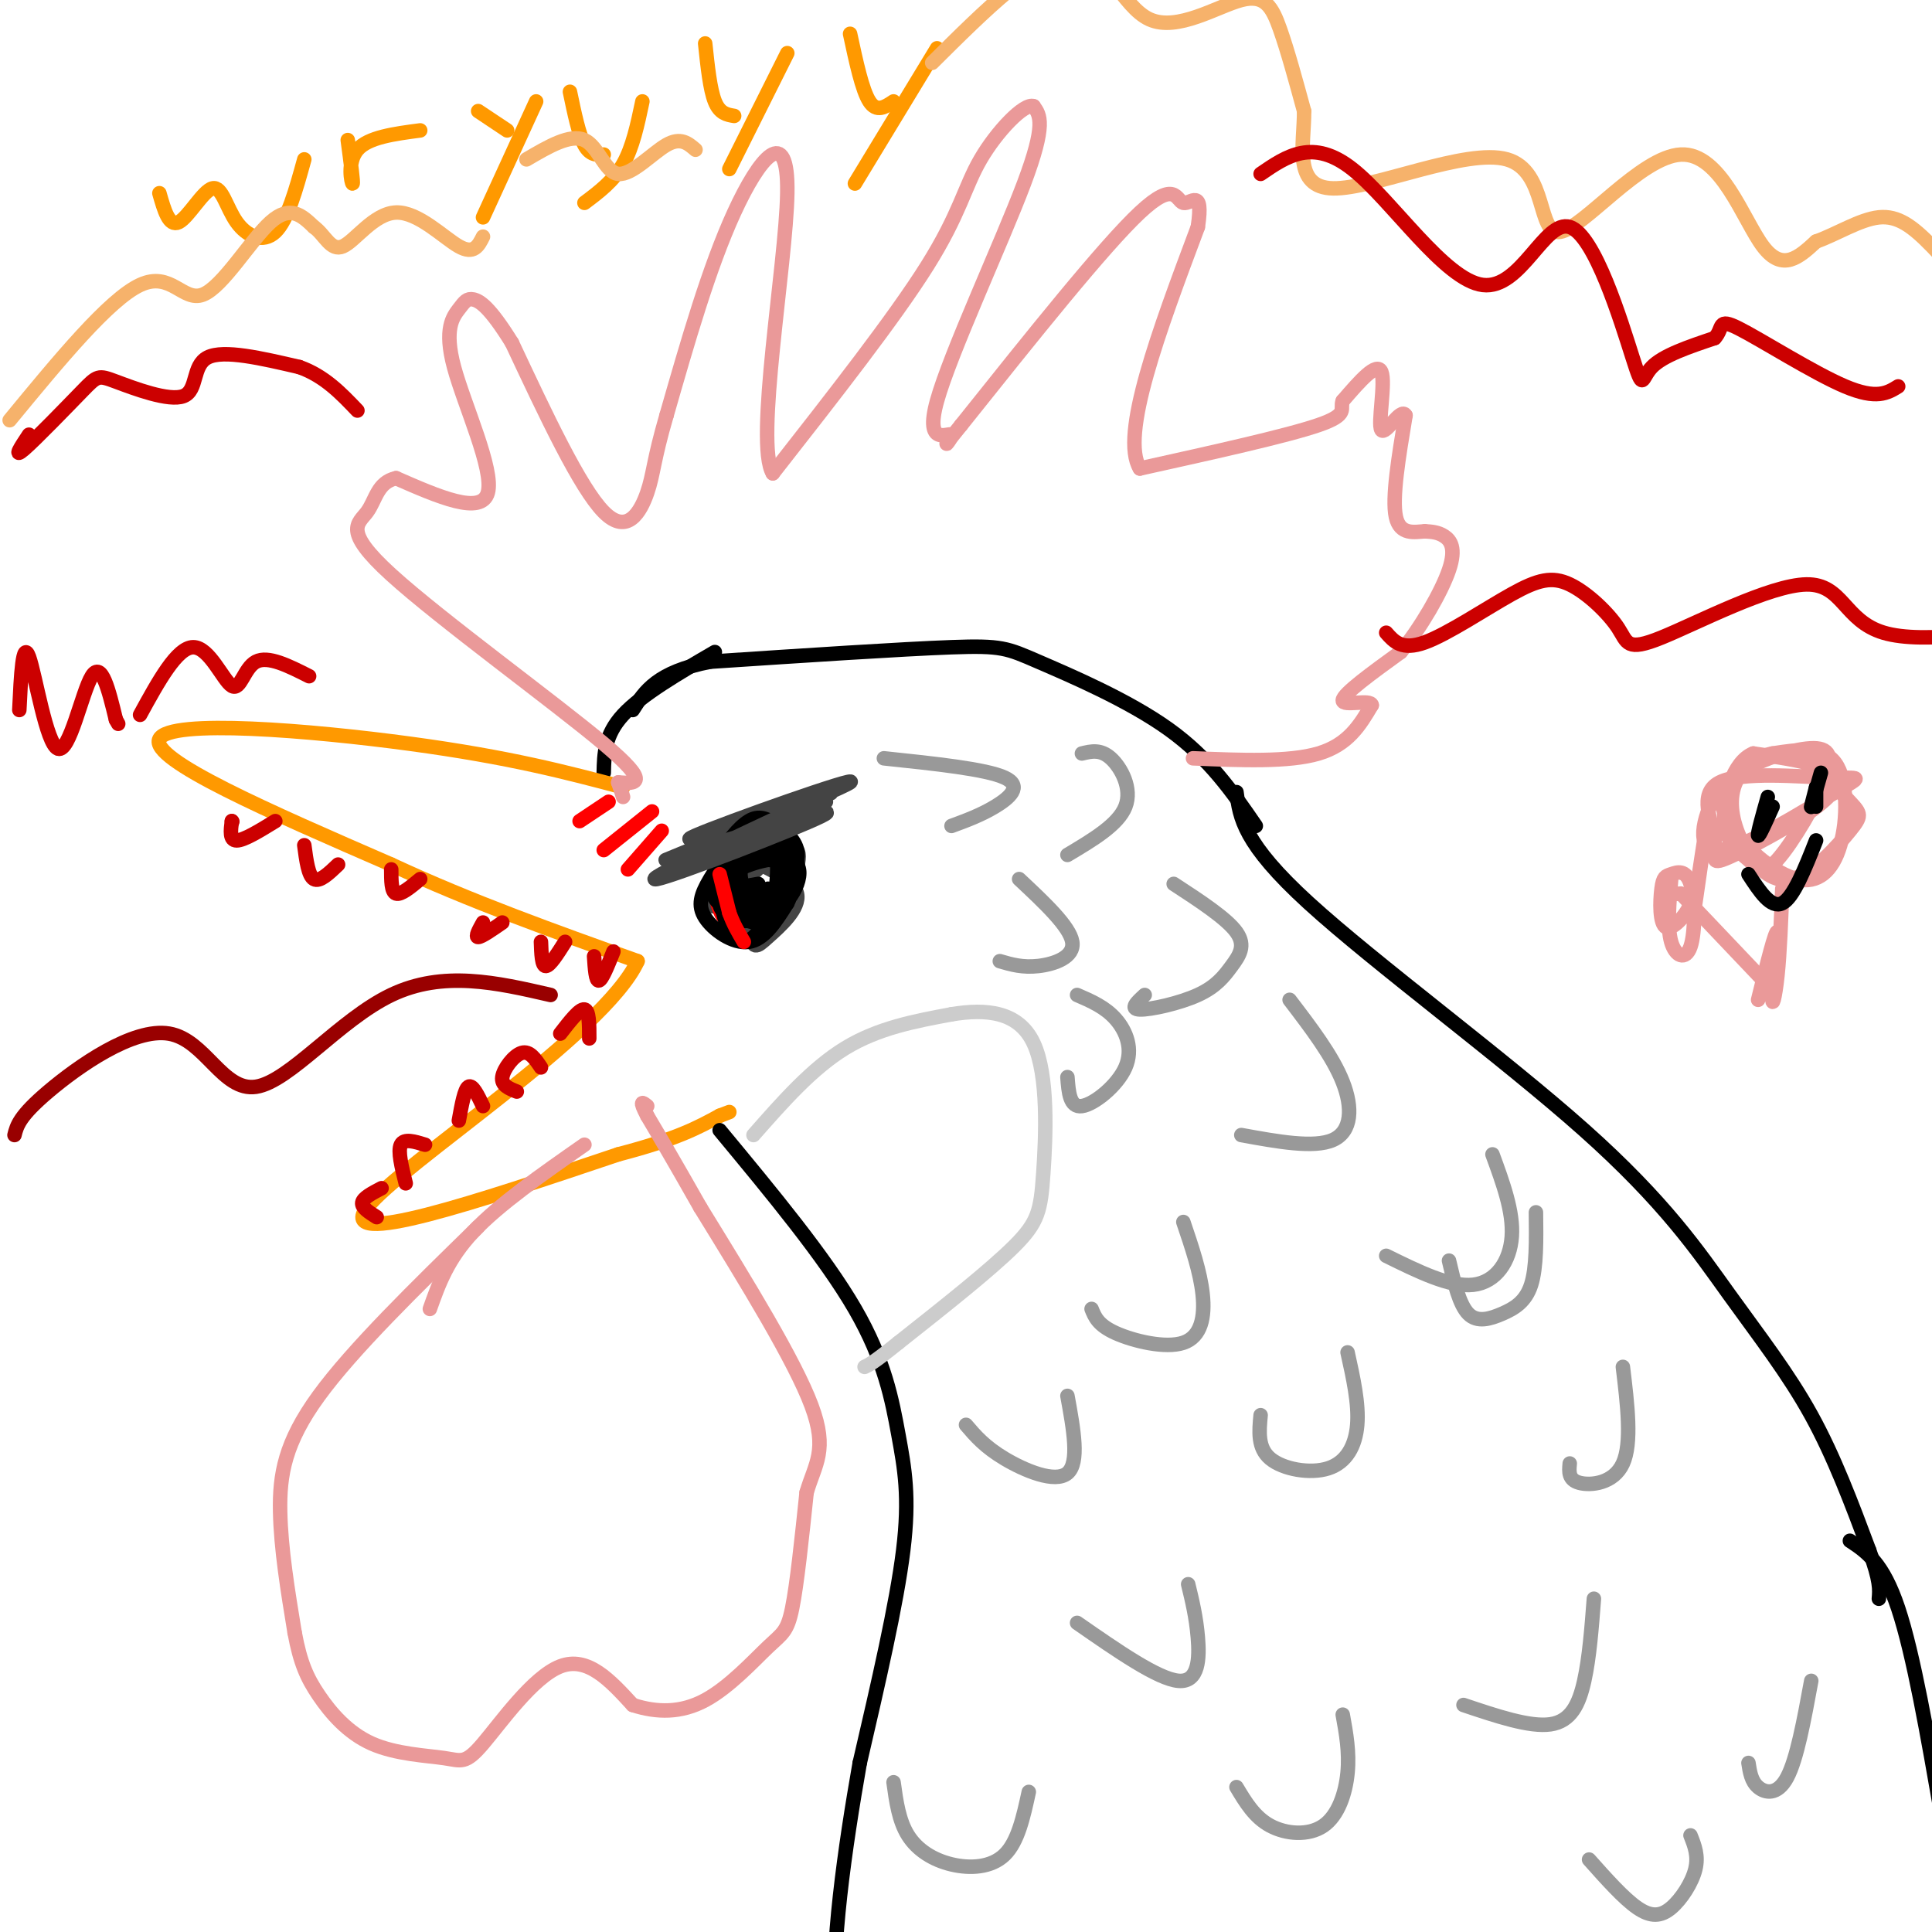 <svg viewBox='0 0 400 400' version='1.1' xmlns='http://www.w3.org/2000/svg' xmlns:xlink='http://www.w3.org/1999/xlink'><g fill='none' stroke='#000000' stroke-width='3' stroke-linecap='round' stroke-linejoin='round'><path d='M260,171c-4.792,-6.976 -9.583,-13.952 -18,-20c-8.417,-6.048 -20.458,-11.167 -27,-14c-6.542,-2.833 -7.583,-3.381 -18,-3c-10.417,0.381 -30.208,1.690 -50,3'/><path d='M147,137c-11.000,2.167 -13.500,6.083 -16,10'/><path d='M148,135c-7.583,4.417 -15.167,8.833 -19,13c-3.833,4.167 -3.917,8.083 -4,12'/><path d='M256,164c0.678,5.274 1.356,10.549 15,23c13.644,12.451 40.255,32.080 57,47c16.745,14.920 23.624,25.132 30,34c6.376,8.868 12.250,16.391 17,25c4.750,8.609 8.375,18.305 12,28'/><path d='M387,321c2.333,6.333 2.167,8.167 2,10'/></g>
<g fill='none' stroke='#ff9900' stroke-width='3' stroke-linecap='round' stroke-linejoin='round'><path d='M129,163c-11.733,-3.111 -23.467,-6.222 -44,-9c-20.533,-2.778 -49.867,-5.222 -52,-1c-2.133,4.222 22.933,15.111 48,26'/><path d='M81,179c16.500,7.667 33.750,13.833 51,20'/><path d='M132,199c-6.822,14.933 -49.378,42.267 -56,51c-6.622,8.733 22.689,-1.133 52,-11'/><path d='M128,239c12.167,-3.167 16.583,-5.583 21,-8'/><path d='M149,231c3.500,-1.333 1.750,-0.667 0,0'/></g>
<g fill='none' stroke='#000000' stroke-width='3' stroke-linecap='round' stroke-linejoin='round'><path d='M149,234c10.899,13.149 21.798,26.298 28,37c6.202,10.702 7.708,18.958 9,26c1.292,7.042 2.369,12.869 1,24c-1.369,11.131 -5.185,27.565 -9,44'/><path d='M178,365c-3.044,17.333 -6.156,38.667 -5,52c1.156,13.333 6.578,18.667 12,24'/></g>
<g fill='none' stroke='#444444' stroke-width='3' stroke-linecap='round' stroke-linejoin='round'><path d='M152,175c-0.110,4.735 -0.220,9.470 1,12c1.220,2.530 3.770,2.856 6,1c2.230,-1.856 4.142,-5.894 3,-10c-1.142,-4.106 -5.336,-8.280 -7,-5c-1.664,3.280 -0.796,14.013 0,19c0.796,4.987 1.522,4.227 4,2c2.478,-2.227 6.708,-5.922 6,-9c-0.708,-3.078 -6.354,-5.539 -12,-8'/><path d='M153,177c-3.113,-0.200 -4.895,3.299 -3,6c1.895,2.701 7.467,4.603 10,5c2.533,0.397 2.028,-0.710 2,-3c-0.028,-2.290 0.422,-5.763 0,-9c-0.422,-3.237 -1.715,-6.237 -5,-4c-3.285,2.237 -8.563,9.710 -10,13c-1.437,3.290 0.966,2.395 3,3c2.034,0.605 3.700,2.708 6,2c2.300,-0.708 5.235,-4.229 7,-8c1.765,-3.771 2.362,-7.792 0,-7c-2.362,0.792 -7.681,6.396 -13,12'/><path d='M150,187c-0.933,2.526 3.234,2.842 6,3c2.766,0.158 4.129,0.158 6,-3c1.871,-3.158 4.249,-9.474 3,-11c-1.249,-1.526 -6.124,1.737 -11,5'/><path d='M171,166c-16.472,4.805 -32.944,9.611 -27,7c5.944,-2.611 34.305,-12.638 32,-11c-2.305,1.638 -35.274,14.941 -38,16c-2.726,1.059 24.793,-10.126 32,-13c7.207,-2.874 -5.896,2.563 -19,8'/><path d='M151,173c-3.167,1.333 -1.583,0.667 0,0'/></g>
<g fill='none' stroke='#ff0000' stroke-width='3' stroke-linecap='round' stroke-linejoin='round'><path d='M148,182c2.732,3.530 5.464,7.059 5,6c-0.464,-1.059 -4.124,-6.707 -5,-6c-0.876,0.707 1.033,7.767 2,8c0.967,0.233 0.990,-6.362 1,-8c0.010,-1.638 0.005,1.681 0,5'/></g>
<g fill='none' stroke='#000000' stroke-width='3' stroke-linecap='round' stroke-linejoin='round'><path d='M157,183c-2.800,0.478 -5.600,0.957 -7,2c-1.400,1.043 -1.401,2.651 0,4c1.401,1.349 4.205,2.440 7,1c2.795,-1.440 5.582,-5.412 6,-8c0.418,-2.588 -1.532,-3.793 -4,-4c-2.468,-0.207 -5.455,0.584 -8,2c-2.545,1.416 -4.647,3.458 -3,6c1.647,2.542 7.042,5.583 10,5c2.958,-0.583 3.479,-4.792 4,-9'/><path d='M162,182c0.390,-2.786 -0.635,-5.252 -3,-6c-2.365,-0.748 -6.071,0.221 -8,3c-1.929,2.779 -2.081,7.368 -1,11c1.081,3.632 3.394,6.307 6,4c2.606,-2.307 5.504,-9.597 7,-13c1.496,-3.403 1.591,-2.919 0,-4c-1.591,-1.081 -4.868,-3.726 -8,-3c-3.132,0.726 -6.118,4.823 -8,8c-1.882,3.177 -2.661,5.432 -1,8c1.661,2.568 5.760,5.448 9,5c3.240,-0.448 5.620,-4.224 8,-8'/><path d='M163,187c1.593,-3.120 1.574,-6.920 0,-9c-1.574,-2.080 -4.704,-2.441 -8,-2c-3.296,0.441 -6.759,1.683 -6,5c0.759,3.317 5.738,8.707 10,8c4.262,-0.707 7.805,-7.513 6,-10c-1.805,-2.487 -8.958,-0.656 -12,1c-3.042,1.656 -1.973,3.138 -1,5c0.973,1.862 1.849,4.103 4,3c2.151,-1.103 5.575,-5.552 9,-10'/><path d='M165,178c0.760,-2.977 -1.841,-5.421 -4,-7c-2.159,-1.579 -3.877,-2.294 -6,-1c-2.123,1.294 -4.651,4.596 -6,7c-1.349,2.404 -1.521,3.909 1,6c2.521,2.091 7.733,4.768 11,4c3.267,-0.768 4.588,-4.979 4,-9c-0.588,-4.021 -3.086,-7.851 -6,-7c-2.914,0.851 -6.245,6.383 -8,9c-1.755,2.617 -1.934,2.320 0,4c1.934,1.680 5.981,5.337 8,4c2.019,-1.337 2.009,-7.669 2,-14'/><path d='M161,174c-1.286,-1.690 -5.500,1.083 -7,4c-1.500,2.917 -0.286,5.976 1,7c1.286,1.024 2.643,0.012 4,-1'/></g>
<g fill='none' stroke='#ff0000' stroke-width='3' stroke-linecap='round' stroke-linejoin='round'><path d='M149,181c0.000,0.000 2.000,8.000 2,8'/><path d='M151,189c0.833,2.333 1.917,4.167 3,6'/></g>
<g fill='none' stroke='#444444' stroke-width='3' stroke-linecap='round' stroke-linejoin='round'><path d='M168,166c-17.800,8.333 -35.600,16.667 -32,16c3.600,-0.667 28.600,-10.333 34,-13c5.400,-2.667 -8.800,1.667 -23,6'/><path d='M147,175c-4.500,1.167 -4.250,1.083 -4,1'/></g>
<g fill='none' stroke='#ea9999' stroke-width='3' stroke-linecap='round' stroke-linejoin='round'><path d='M247,157c9.917,0.417 19.833,0.833 26,-1c6.167,-1.833 8.583,-5.917 11,-10'/><path d='M284,146c-0.156,-1.333 -6.044,0.333 -6,-1c0.044,-1.333 6.022,-5.667 12,-10'/><path d='M290,135c4.131,-4.988 8.458,-12.458 10,-17c1.542,-4.542 0.298,-6.155 -1,-7c-1.298,-0.845 -2.649,-0.923 -4,-1'/><path d='M295,110c-2.044,0.111 -5.156,0.889 -6,-3c-0.844,-3.889 0.578,-12.444 2,-21'/><path d='M291,86c-0.917,-1.786 -4.208,4.250 -5,3c-0.792,-1.250 0.917,-9.786 0,-12c-0.917,-2.214 -4.458,1.893 -8,6'/><path d='M278,83c-0.711,1.644 1.511,2.756 -5,5c-6.511,2.244 -21.756,5.622 -37,9'/><path d='M236,97c-4.167,-6.833 3.917,-28.417 12,-50'/><path d='M248,47c1.274,-8.464 -1.542,-4.625 -3,-5c-1.458,-0.375 -1.560,-4.964 -9,2c-7.440,6.964 -22.220,25.482 -37,44'/><path d='M199,88c-5.715,7.018 -1.501,2.561 -2,2c-0.499,-0.561 -5.711,2.772 -3,-7c2.711,-9.772 13.346,-32.649 18,-45c4.654,-12.351 3.327,-14.175 2,-16'/><path d='M214,22c-1.905,-0.786 -7.667,5.250 -11,11c-3.333,5.750 -4.238,11.214 -11,22c-6.762,10.786 -19.381,26.893 -32,43'/><path d='M160,98c-3.786,-6.202 2.750,-43.208 3,-58c0.250,-14.792 -5.786,-7.369 -11,4c-5.214,11.369 -9.607,26.685 -14,42'/><path d='M138,86c-2.762,9.464 -2.667,12.125 -4,16c-1.333,3.875 -4.095,8.964 -9,4c-4.905,-4.964 -11.952,-19.982 -19,-35'/><path d='M106,71c-4.632,-7.493 -6.711,-8.726 -8,-9c-1.289,-0.274 -1.789,0.411 -3,2c-1.211,1.589 -3.134,4.082 -1,12c2.134,7.918 8.324,21.262 7,26c-1.324,4.738 -10.162,0.869 -19,-3'/><path d='M82,99c-3.909,0.866 -4.182,4.531 -6,7c-1.818,2.469 -5.182,3.742 5,13c10.182,9.258 33.909,26.502 44,35c10.091,8.498 6.545,8.249 3,8'/><path d='M128,162c0.667,1.833 0.833,2.417 1,3'/><path d='M99,254c-12.978,12.667 -25.956,25.333 -33,35c-7.044,9.667 -8.156,16.333 -8,24c0.156,7.667 1.578,16.333 3,25'/><path d='M61,338c1.153,6.247 2.535,9.364 5,13c2.465,3.636 6.011,7.792 11,10c4.989,2.208 11.420,2.468 15,3c3.580,0.532 4.310,1.336 8,-3c3.690,-4.336 10.340,-13.810 16,-16c5.660,-2.190 10.330,2.905 15,8'/><path d='M131,353c5.000,1.627 10.000,1.694 15,-1c5.000,-2.694 10.000,-8.148 13,-11c3.000,-2.852 4.000,-3.100 5,-8c1.000,-4.900 2.000,-14.450 3,-24'/><path d='M167,309c1.711,-5.911 4.489,-8.689 1,-18c-3.489,-9.311 -13.244,-25.156 -23,-41'/><path d='M145,250c-5.667,-10.000 -8.333,-14.500 -11,-19'/><path d='M134,231c-1.833,-3.500 -0.917,-2.750 0,-2'/><path d='M89,271c1.833,-5.167 3.667,-10.333 9,-16c5.333,-5.667 14.167,-11.833 23,-18'/></g>
<g fill='none' stroke='#cc0000' stroke-width='3' stroke-linecap='round' stroke-linejoin='round'><path d='M48,170c0.000,0.000 0.100,0.100 0.1,0.1'/><path d='M48,170c-0.250,2.000 -0.500,4.000 1,4c1.500,0.000 4.750,-2.000 8,-4'/><path d='M63,175c0.417,3.167 0.833,6.333 2,7c1.167,0.667 3.083,-1.167 5,-3'/><path d='M81,180c0.000,2.333 0.000,4.667 1,5c1.000,0.333 3.000,-1.333 5,-3'/><path d='M100,191c-0.833,1.500 -1.667,3.000 -1,3c0.667,0.000 2.833,-1.500 5,-3'/><path d='M112,195c0.083,2.500 0.167,5.000 1,5c0.833,0.000 2.417,-2.500 4,-5'/><path d='M123,198c0.167,2.583 0.333,5.167 1,5c0.667,-0.167 1.833,-3.083 3,-6'/><path d='M112,221c-1.178,-1.756 -2.356,-3.511 -4,-3c-1.644,0.511 -3.756,3.289 -4,5c-0.244,1.711 1.378,2.356 3,3'/><path d='M100,229c-1.083,-2.250 -2.167,-4.500 -3,-4c-0.833,0.500 -1.417,3.750 -2,7'/><path d='M88,237c-2.167,-0.667 -4.333,-1.333 -5,0c-0.667,1.333 0.167,4.667 1,8'/><path d='M79,246c-1.917,1.000 -3.833,2.000 -4,3c-0.167,1.000 1.417,2.000 3,3'/><path d='M116,214c2.000,-2.583 4.000,-5.167 5,-5c1.000,0.167 1.000,3.083 1,6'/></g>
<g fill='none' stroke='#990000' stroke-width='3' stroke-linecap='round' stroke-linejoin='round'><path d='M114,206c-11.134,-2.566 -22.268,-5.132 -33,0c-10.732,5.132 -21.062,17.963 -28,19c-6.938,1.037 -10.483,-9.721 -18,-11c-7.517,-1.279 -19.005,6.920 -25,12c-5.995,5.080 -6.498,7.040 -7,9'/></g>
<g fill='none' stroke='#ff9900' stroke-width='3' stroke-linecap='round' stroke-linejoin='round'><path d='M33,40c0.995,3.501 1.990,7.002 4,6c2.010,-1.002 5.033,-6.506 7,-7c1.967,-0.494 2.876,4.021 5,7c2.124,2.979 5.464,4.423 8,2c2.536,-2.423 4.268,-8.711 6,-15'/><path d='M72,29c0.600,4.489 1.200,8.978 1,9c-0.200,0.022 -1.200,-4.422 1,-7c2.200,-2.578 7.600,-3.289 13,-4'/><path d='M99,23c0.000,0.000 6.000,4.000 6,4'/><path d='M111,21c0.000,0.000 -11.000,24.000 -11,24'/><path d='M118,19c0.917,4.417 1.833,8.833 3,11c1.167,2.167 2.583,2.083 4,2'/><path d='M133,21c-1.000,4.750 -2.000,9.500 -4,13c-2.000,3.500 -5.000,5.750 -8,8'/><path d='M146,9c0.500,4.750 1.000,9.500 2,12c1.000,2.500 2.500,2.750 4,3'/><path d='M163,11c0.000,0.000 -12.000,24.000 -12,24'/><path d='M176,7c1.250,5.833 2.500,11.667 4,14c1.500,2.333 3.250,1.167 5,0'/><path d='M194,10c0.000,0.000 -17.000,28.000 -17,28'/></g>
<g fill='none' stroke='#cccccc' stroke-width='3' stroke-linecap='round' stroke-linejoin='round'><path d='M156,235c6.083,-6.917 12.167,-13.833 19,-18c6.833,-4.167 14.417,-5.583 22,-7'/><path d='M197,210c7.113,-1.185 13.896,-0.648 17,6c3.104,6.648 2.528,19.405 2,27c-0.528,7.595 -1.008,10.027 -6,15c-4.992,4.973 -14.496,12.486 -24,20'/><path d='M186,278c-5.167,4.167 -6.083,4.583 -7,5'/></g>
<g fill='none' stroke='#000000' stroke-width='3' stroke-linecap='round' stroke-linejoin='round'><path d='M383,319c3.417,2.250 6.833,4.500 10,14c3.167,9.500 6.083,26.250 9,43'/></g>
<g fill='none' stroke='#999999' stroke-width='3' stroke-linecap='round' stroke-linejoin='round'><path d='M183,157c10.578,1.111 21.156,2.222 25,4c3.844,1.778 0.956,4.222 -2,6c-2.956,1.778 -5.978,2.889 -9,4'/><path d='M224,156c1.933,-0.467 3.867,-0.933 6,1c2.133,1.933 4.467,6.267 3,10c-1.467,3.733 -6.733,6.867 -12,10'/><path d='M211,182c5.244,4.911 10.489,9.822 11,13c0.511,3.178 -3.711,4.622 -7,5c-3.289,0.378 -5.644,-0.311 -8,-1'/><path d='M223,206c2.905,1.256 5.810,2.512 8,5c2.190,2.488 3.667,6.208 2,10c-1.667,3.792 -6.476,7.655 -9,8c-2.524,0.345 -2.762,-2.827 -3,-6'/><path d='M243,183c5.493,3.587 10.986,7.174 13,10c2.014,2.826 0.550,4.892 -1,7c-1.550,2.108 -3.187,4.260 -7,6c-3.813,1.740 -9.804,3.069 -12,3c-2.196,-0.069 -0.598,-1.534 1,-3'/><path d='M267,207c4.444,5.822 8.889,11.644 11,17c2.111,5.356 1.889,10.244 -2,12c-3.889,1.756 -11.444,0.378 -19,-1'/><path d='M245,253c1.756,5.179 3.512,10.357 4,15c0.488,4.643 -0.292,8.750 -4,10c-3.708,1.250 -10.345,-0.357 -14,-2c-3.655,-1.643 -4.327,-3.321 -5,-5'/><path d='M221,289c1.267,6.933 2.533,13.867 0,16c-2.533,2.133 -8.867,-0.533 -13,-3c-4.133,-2.467 -6.067,-4.733 -8,-7'/><path d='M309,239c2.178,5.933 4.356,11.867 4,17c-0.356,5.133 -3.244,9.467 -8,10c-4.756,0.533 -11.378,-2.733 -18,-6'/><path d='M279,280c1.179,5.315 2.357,10.631 2,15c-0.357,4.369 -2.250,7.792 -6,9c-3.750,1.208 -9.357,0.202 -12,-2c-2.643,-2.202 -2.321,-5.601 -2,-9'/><path d='M246,328c0.822,3.378 1.644,6.756 2,11c0.356,4.244 0.244,9.356 -4,9c-4.244,-0.356 -12.622,-6.178 -21,-12'/><path d='M213,371c-1.119,5.155 -2.238,10.310 -5,13c-2.762,2.690 -7.167,2.917 -11,2c-3.833,-0.917 -7.095,-2.976 -9,-6c-1.905,-3.024 -2.452,-7.012 -3,-11'/><path d='M256,370c1.869,3.125 3.738,6.250 7,8c3.262,1.750 7.917,2.125 11,0c3.083,-2.125 4.595,-6.750 5,-11c0.405,-4.250 -0.298,-8.125 -1,-12'/><path d='M303,353c6.867,2.311 13.733,4.622 18,4c4.267,-0.622 5.933,-4.178 7,-9c1.067,-4.822 1.533,-10.911 2,-17'/><path d='M325,303c-0.156,1.689 -0.311,3.378 2,4c2.311,0.622 7.089,0.178 9,-4c1.911,-4.178 0.956,-12.089 0,-20'/><path d='M300,261c1.071,4.560 2.143,9.119 4,11c1.857,1.881 4.500,1.083 7,0c2.500,-1.083 4.857,-2.452 6,-6c1.143,-3.548 1.071,-9.274 1,-15'/><path d='M362,365c0.289,1.889 0.578,3.778 2,5c1.422,1.222 3.978,1.778 6,-2c2.022,-3.778 3.511,-11.889 5,-20'/><path d='M329,385c3.589,4.030 7.179,8.060 10,10c2.821,1.940 4.875,1.792 7,0c2.125,-1.792 4.321,-5.226 5,-8c0.679,-2.774 -0.161,-4.887 -1,-7'/></g>
<g fill='none' stroke='#f6b26b' stroke-width='3' stroke-linecap='round' stroke-linejoin='round'><path d='M2,87c10.304,-12.512 20.607,-25.024 27,-28c6.393,-2.976 8.875,3.583 13,2c4.125,-1.583 9.893,-11.310 14,-15c4.107,-3.690 6.554,-1.345 9,1'/><path d='M65,47c2.276,1.603 3.466,5.110 6,4c2.534,-1.110 6.413,-6.837 11,-7c4.587,-0.163 9.882,5.239 13,7c3.118,1.761 4.059,-0.120 5,-2'/><path d='M109,33c4.542,-2.667 9.083,-5.333 12,-4c2.917,1.333 4.208,6.667 7,7c2.792,0.333 7.083,-4.333 10,-6c2.917,-1.667 4.458,-0.333 6,1'/><path d='M193,13c10.965,-10.912 21.930,-21.825 29,-22c7.070,-0.175 10.246,10.386 16,13c5.754,2.614 14.088,-2.719 19,-4c4.912,-1.281 6.404,1.491 8,6c1.596,4.509 3.298,10.754 5,17'/><path d='M270,23c0.035,6.954 -2.379,15.837 6,16c8.379,0.163 27.549,-8.396 36,-6c8.451,2.396 6.183,15.745 11,15c4.817,-0.745 16.720,-15.585 25,-16c8.280,-0.415 12.937,13.596 17,19c4.063,5.404 7.531,2.202 11,-1'/><path d='M376,50c4.155,-1.452 9.042,-4.583 13,-5c3.958,-0.417 6.988,1.881 11,6c4.012,4.119 9.006,10.060 14,16'/></g>
<g fill='none' stroke='#cc0000' stroke-width='3' stroke-linecap='round' stroke-linejoin='round'><path d='M6,90c-1.680,2.524 -3.361,5.048 -1,3c2.361,-2.048 8.762,-8.668 12,-12c3.238,-3.332 3.311,-3.378 7,-2c3.689,1.378 10.993,4.179 14,3c3.007,-1.179 1.716,-6.337 5,-8c3.284,-1.663 11.142,0.168 19,2'/><path d='M62,76c5.167,1.833 8.583,5.417 12,9'/><path d='M261,36c5.416,-3.717 10.832,-7.434 19,-1c8.168,6.434 19.086,23.020 27,24c7.914,0.980 12.822,-13.644 18,-12c5.178,1.644 10.625,19.558 13,27c2.375,7.442 1.679,4.412 4,2c2.321,-2.412 7.661,-4.206 13,-6'/><path d='M355,70c1.964,-2.095 0.375,-4.333 5,-2c4.625,2.333 15.464,9.238 22,12c6.536,2.762 8.768,1.381 11,0'/><path d='M287,131c1.629,1.856 3.258,3.713 8,2c4.742,-1.713 12.598,-6.994 18,-10c5.402,-3.006 8.351,-3.736 12,-2c3.649,1.736 8.000,5.938 10,9c2.000,3.063 1.649,4.986 9,2c7.351,-2.986 22.402,-10.881 30,-11c7.598,-0.119 7.742,7.537 16,10c8.258,2.463 24.629,-0.269 41,-3'/><path d='M4,147c0.345,-7.298 0.690,-14.595 2,-11c1.310,3.595 3.583,18.083 6,19c2.417,0.917 4.976,-11.738 7,-15c2.024,-3.262 3.512,2.869 5,9'/><path d='M24,149c0.833,1.500 0.417,0.750 0,0'/><path d='M29,148c3.827,-6.988 7.655,-13.976 11,-14c3.345,-0.024 6.208,6.917 8,8c1.792,1.083 2.512,-3.690 5,-5c2.488,-1.310 6.744,0.845 11,3'/></g>
<g fill='none' stroke='#ea9999' stroke-width='3' stroke-linecap='round' stroke-linejoin='round'><path d='M362,160c-2.385,0.524 -4.771,1.048 -7,5c-2.229,3.952 -4.303,11.333 1,11c5.303,-0.333 17.982,-8.378 24,-12c6.018,-3.622 5.373,-2.821 -1,-3c-6.373,-0.179 -18.476,-1.338 -23,1c-4.524,2.338 -1.470,8.173 -1,12c0.470,3.827 -1.643,5.646 4,3c5.643,-2.646 19.041,-9.756 21,-14c1.959,-4.244 -7.520,-5.622 -17,-7'/><path d='M363,156c-4.239,1.668 -6.335,9.339 -6,14c0.335,4.661 3.101,6.311 5,8c1.899,1.689 2.930,3.418 6,0c3.070,-3.418 8.180,-11.983 10,-17c1.820,-5.017 0.351,-6.486 -4,-6c-4.351,0.486 -11.584,2.927 -15,6c-3.416,3.073 -3.015,6.776 0,11c3.015,4.224 8.643,8.967 13,10c4.357,1.033 7.442,-1.645 9,-7c1.558,-5.355 1.588,-13.387 -1,-17c-2.588,-3.613 -7.794,-2.806 -13,-2'/><path d='M367,156c-3.831,0.701 -6.910,3.454 -8,7c-1.090,3.546 -0.192,7.886 2,12c2.192,4.114 5.677,8.000 10,7c4.323,-1.000 9.485,-6.888 12,-10c2.515,-3.112 2.384,-3.447 0,-6c-2.384,-2.553 -7.020,-7.323 -11,-9c-3.980,-1.677 -7.302,-0.259 -10,2c-2.698,2.259 -4.771,5.360 -5,8c-0.229,2.640 1.385,4.820 3,7'/><path d='M369,184c-0.256,6.685 -0.512,13.369 -1,18c-0.488,4.631 -1.208,7.208 -1,4c0.208,-3.208 1.345,-12.202 1,-13c-0.345,-0.798 -2.173,6.601 -4,14'/><path d='M367,205c0.000,0.000 -19.000,-20.000 -19,-20'/><path d='M346,182c-0.425,5.004 -0.849,10.008 0,13c0.849,2.992 2.972,3.971 4,1c1.028,-2.971 0.962,-9.892 0,-13c-0.962,-3.108 -2.821,-2.402 -4,-2c-1.179,0.402 -1.677,0.499 -2,3c-0.323,2.501 -0.472,7.404 1,8c1.472,0.596 4.563,-3.115 5,-5c0.437,-1.885 -1.782,-1.942 -4,-2'/><path d='M351,186c1.000,-6.583 2.000,-13.167 2,-13c0.000,0.167 -1.000,7.083 -2,14'/></g>
<g fill='none' stroke='#000000' stroke-width='3' stroke-linecap='round' stroke-linejoin='round'><path d='M367,167c-1.417,3.167 -2.833,6.333 -3,6c-0.167,-0.333 0.917,-4.167 2,-8'/><path d='M376,163c-0.583,2.250 -1.167,4.500 -1,4c0.167,-0.500 1.083,-3.750 2,-7'/><path d='M376,163c0.000,0.000 0.000,4.000 0,4'/><path d='M362,181c2.333,3.583 4.667,7.167 7,6c2.333,-1.167 4.667,-7.083 7,-13'/></g>
<g fill='none' stroke='#ff0000' stroke-width='3' stroke-linecap='round' stroke-linejoin='round'><path d='M126,166c0.000,0.000 -6.000,4.000 -6,4'/><path d='M135,168c0.000,0.000 -10.000,8.000 -10,8'/><path d='M137,172c0.000,0.000 -7.000,8.000 -7,8'/></g>
</svg>